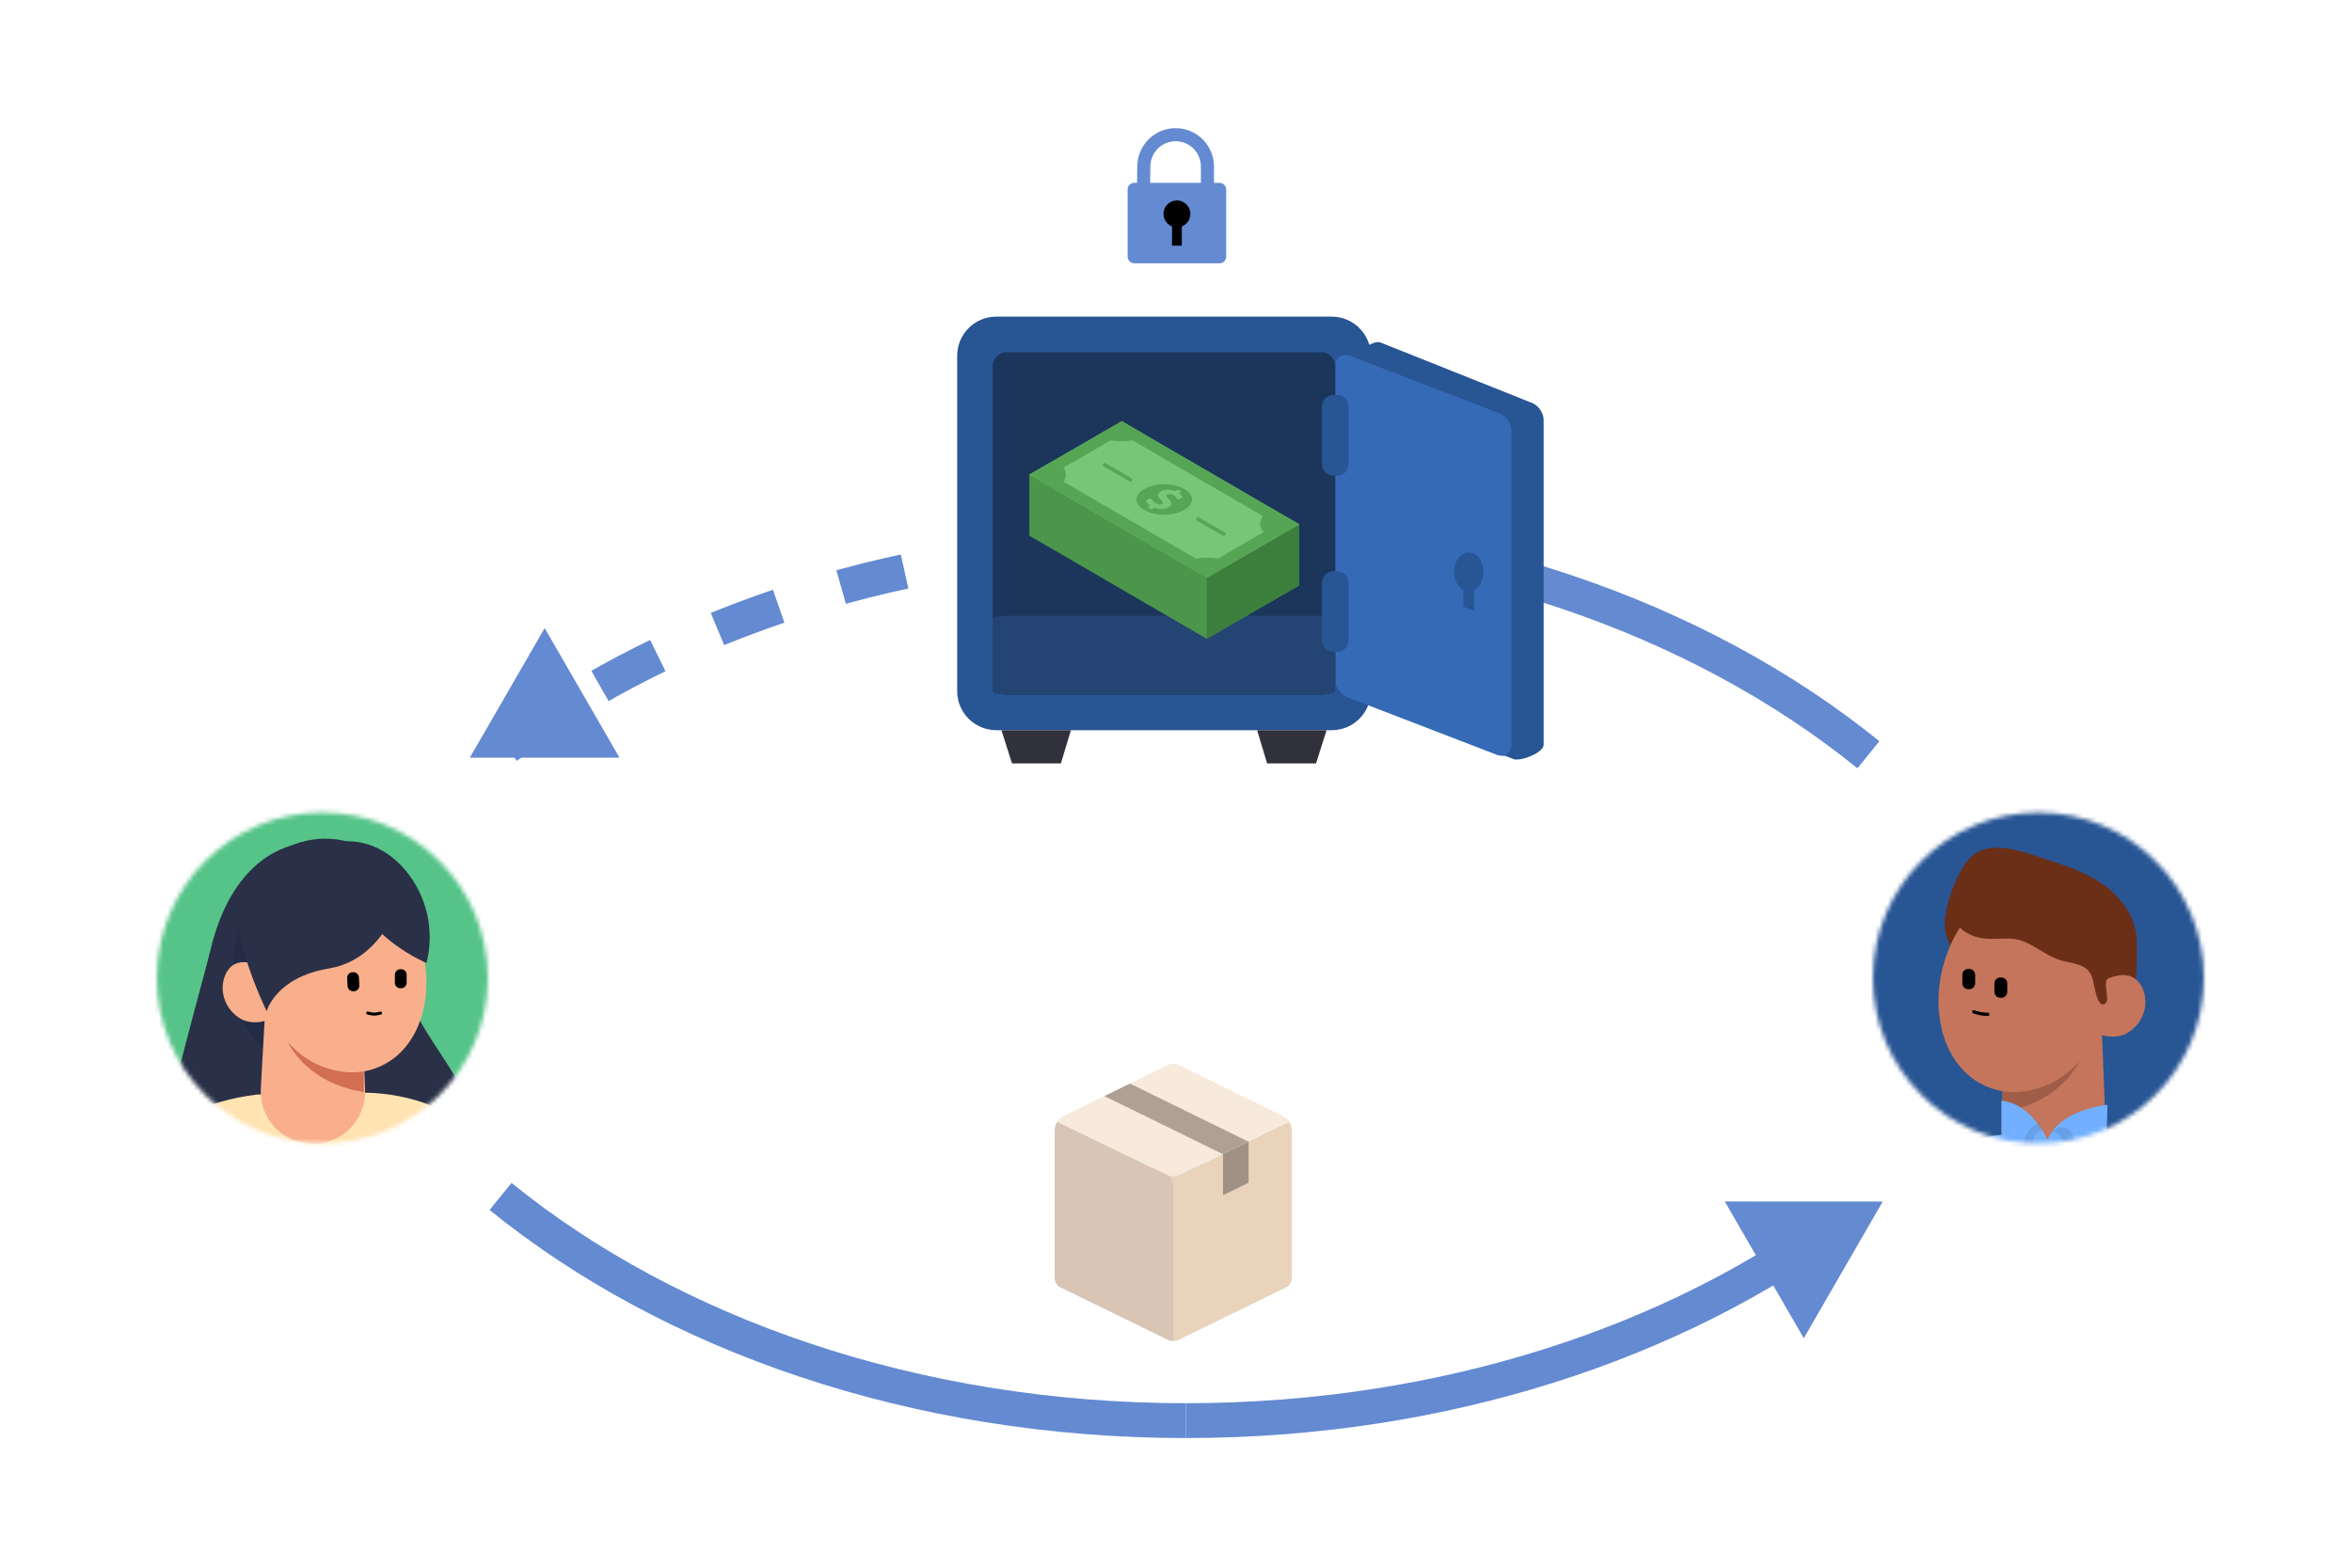 <svg width="540" height="360" viewBox="0 0 540 360" fill="none" xmlns="http://www.w3.org/2000/svg">
<mask id="mask0_9560_8898" style="mask-type:alpha" maskUnits="userSpaceOnUse" x="430" y="186" width="76" height="77">
<circle cx="37.997" cy="37.997" r="37.997" transform="matrix(-1 0 0 1 506 186.585)" fill="#82A5BF"/>
</mask>
<g mask="url(#mask0_9560_8898)">
<circle cx="42.997" cy="42.997" r="42.997" transform="matrix(-1 0 0 1 510.5 179.586)" fill="#285594"/>
<path d="M470.095 243.073C463.974 242.582 457.477 238.815 453.704 234.921C450.744 231.857 447.438 226.266 446.977 221.991C446.769 220.064 448.234 217.953 447.363 216.193C446.169 213.822 446.25 210.695 447.288 207.112C448.327 203.529 450.456 197.881 453.635 195.919C458.129 193.138 464.643 195.654 469.137 197.102C473.955 198.66 478.859 200.258 482.984 203.194C487.109 206.131 490.403 210.695 490.577 215.731C490.64 217.601 490.617 223.964 490.323 225.228C490.064 226.142 489.661 227.009 489.128 227.795C487.519 230.444 483.867 233.738 481.986 236.207C480.255 238.48 480.255 239.998 477.82 241.463C475.479 242.8 472.775 243.363 470.095 243.073V243.073Z" fill="#6B2F18"/>
<path d="M475.203 202.306C476.673 202.86 478.049 203.638 479.282 204.613C490.746 213.741 485.934 234.009 477.343 243.753C472.589 249.142 465.181 252.137 458.304 250.261C448.23 247.521 444.151 236.784 445.207 226.78C445.992 219.331 449.396 212.039 454.981 207.164C460.566 202.288 468.47 199.767 475.203 202.306Z" fill="#C4755B"/>
<path d="M482.364 230.824L483.691 265.712C483.786 267.358 483.545 269.007 482.985 270.558C482.424 272.108 481.554 273.529 480.428 274.734C479.302 275.939 477.943 276.902 476.434 277.566C474.925 278.231 473.296 278.582 471.647 278.598C469.998 278.614 468.363 278.296 466.841 277.662C465.319 277.028 463.941 276.092 462.791 274.909C461.641 273.727 460.743 272.324 460.152 270.785C459.56 269.246 459.287 267.602 459.349 265.954L460.238 233.374L482.364 230.824Z" fill="#C4755B"/>
<path d="M459.626 255.385L459.66 250.591C459.66 250.591 469.468 252.628 477.344 243.771C477.35 243.771 473.247 253.28 459.626 255.385Z" fill="#9F5D47"/>
<path d="M456.35 233.306C455.217 233.306 454.095 233.097 453.038 232.688C452.588 232.55 452.779 231.84 453.234 231.979C454.228 232.363 455.285 232.558 456.35 232.556C456.401 232.544 456.454 232.544 456.506 232.556C456.555 232.571 456.6 232.597 456.638 232.631C456.677 232.666 456.709 232.71 456.731 232.758C456.754 232.804 456.766 232.856 456.766 232.908C456.766 232.96 456.754 233.011 456.731 233.058C456.709 233.106 456.677 233.149 456.638 233.185C456.6 233.218 456.555 233.244 456.506 233.26C456.458 233.287 456.405 233.302 456.35 233.306V233.306Z" fill="black"/>
<path d="M452.123 227.167H451.904C451.724 227.167 451.546 227.132 451.38 227.063C451.214 226.995 451.064 226.894 450.937 226.767C450.81 226.64 450.709 226.489 450.64 226.323C450.572 226.157 450.536 225.98 450.536 225.8V223.862C450.536 223.682 450.572 223.504 450.64 223.338C450.709 223.172 450.81 223.022 450.937 222.895C451.064 222.768 451.214 222.667 451.38 222.598C451.546 222.53 451.724 222.494 451.904 222.494H452.123C452.484 222.496 452.831 222.64 453.086 222.897C453.341 223.153 453.484 223.5 453.484 223.862V225.8C453.484 226.162 453.341 226.509 453.086 226.765C452.831 227.021 452.484 227.166 452.123 227.167V227.167Z" fill="black"/>
<path d="M459.488 229.135H459.269C458.906 229.135 458.558 228.991 458.302 228.734C458.046 228.478 457.902 228.13 457.902 227.767V225.829C457.902 225.466 458.046 225.118 458.302 224.862C458.558 224.605 458.906 224.461 459.269 224.461H459.488C459.851 224.461 460.199 224.605 460.455 224.862C460.711 225.118 460.855 225.466 460.855 225.829V227.767C460.855 228.13 460.711 228.478 460.455 228.734C460.199 228.991 459.851 229.135 459.488 229.135V229.135Z" fill="black"/>
<path d="M480.277 236.485C481.355 237.305 482.629 237.828 483.973 238.001C485.316 238.174 486.682 237.991 487.933 237.471C489.154 236.866 490.208 235.971 491.005 234.865C491.801 233.759 492.315 232.475 492.502 231.125C492.842 228.661 491.971 225.967 490.038 224.657C488.106 223.348 484.927 223.734 483.588 225.811L480.277 236.485Z" fill="#C4755B"/>
<path d="M481.426 204.366C480.954 203.604 480.397 202.899 479.764 202.265C476.303 199.092 470.649 200.846 466.339 199.029C463.552 197.875 461.406 195.181 458.383 194.834C457.387 194.767 456.388 194.907 455.449 195.247C454.51 195.587 453.653 196.118 452.931 196.808C451.498 198.205 450.342 199.858 449.521 201.683C448.269 204.198 447.242 207.066 447.98 209.76C448.817 212.818 451.823 214.953 454.956 215.431C457.119 215.778 459.335 215.466 461.533 215.541C466.195 215.708 469.177 219.58 473.649 220.664C475.235 221.051 476.903 221.241 478.333 222.02C480.399 223.139 480.48 225.014 480.959 227.051C481.155 227.876 481.686 231.09 483.099 230.588C483.275 230.508 483.427 230.383 483.538 230.224C483.651 230.067 483.721 229.881 483.739 229.688C484.005 228.055 482.724 224.98 484.236 224.611C484.813 224.466 484.778 224.38 485.355 224.236C486.832 223.866 488.488 223.134 489.088 223.116C489.492 223.116 489.82 212.576 489.261 211.45C488.107 209.143 485.136 208.52 483.278 206.748C482.571 206.028 481.95 205.228 481.426 204.366Z" fill="#6B2F18"/>
<path d="M472.14 258.933C472.829 258.769 473.553 258.863 474.177 259.198C474.83 259.584 475.339 260.174 475.625 260.877C475.809 261.297 475.96 261.732 476.075 262.176C476.138 262.412 476.202 262.666 476.265 262.891C476.321 263.197 476.452 263.485 476.646 263.727C476.789 263.877 476.982 263.97 477.188 263.987C477.357 263.994 477.524 263.962 477.679 263.895C477.944 263.774 478.14 263.67 478.377 263.56L479.652 262.931L481.804 261.835C483.021 261.195 483.748 260.762 483.714 260.681C483.679 260.6 482.883 260.906 481.619 261.449L479.415 262.435L478.123 263.012L477.454 263.324C477.24 263.404 477.16 263.393 477.067 263.324C476.859 262.912 476.71 262.473 476.623 262.02C476.49 261.548 476.317 261.088 476.104 260.647C475.752 259.86 475.141 259.219 474.373 258.829C473.849 258.569 473.251 258.502 472.682 258.639C472.284 258.743 472.123 258.91 472.14 258.933Z" fill="#263238"/>
<path d="M459.374 260.145C459.281 260.272 461.347 261.985 464.087 264.062L464.479 264.357L464.56 263.866C464.595 263.67 464.635 263.462 464.67 263.249C464.953 261.426 465.558 259.88 466.441 259.089C466.944 258.7 467.483 258.36 468.051 258.074C468.022 257.976 467.174 257.941 466.153 258.772C465.576 259.258 465.118 259.87 464.814 260.56C464.458 261.386 464.212 262.255 464.081 263.145C464.041 263.359 464.006 263.566 463.972 263.768L464.462 263.578C461.693 261.53 459.466 260.024 459.374 260.145Z" fill="#263238"/>
<path d="M385.437 325.144L387.935 325.057C391.478 325.473 395.066 324.354 403.086 322.478C411.105 320.603 412.507 319.236 413.534 317.776C414.561 316.317 417.192 308.897 417.192 308.897C417.192 308.897 421.231 293.654 425.575 280.159C429.92 266.665 455.392 260.826 459.546 260.601L459.511 252.76C466.492 253.447 470.092 261.697 470.092 261.697C472.977 254.71 483.858 253.695 483.858 253.695L483.662 260.918C487.124 261.132 492.397 262.038 495.051 262.995C501.115 265.188 517.552 274.932 522.266 292.177L493.418 299.678V300.254L493.62 325.952L494.607 355.226L434.102 357.061L437.16 332.062C435.464 335.021 429.452 339.089 417.4 342.147C403.865 345.608 383.758 342.724 383.758 342.724L385.437 325.144Z" fill="#72B0FF"/>
<g opacity="0.3">
<path opacity="0.3" d="M483.734 260.688C483.734 260.688 476.39 268.281 475.351 267.173C474.313 266.065 473.869 258.761 470.874 260.203C471.078 259.868 471.348 259.579 471.667 259.351C471.986 259.124 472.349 258.965 472.732 258.882C473.886 258.767 475.692 258.588 476.615 262.759C476.615 262.759 476.655 264.057 477.601 263.671C478.548 263.284 483.734 260.688 483.734 260.688Z" fill="black"/>
</g>
<g opacity="0.3">
<path opacity="0.3" d="M468.965 259.671C468.508 259.681 468.068 259.844 467.716 260.136C467.364 260.427 467.121 260.828 467.026 261.275C466.651 262.891 466.53 267.27 466.53 267.27L459.999 260.825L464.274 263.773C464.274 263.773 464.851 258.708 468.024 258.062L468.965 259.671Z" fill="black"/>
</g>
</g>
<mask id="mask1_9560_8898" style="mask-type:alpha" maskUnits="userSpaceOnUse" x="36" y="186" width="77" height="77">
<circle cx="37.997" cy="37.997" r="37.997" transform="matrix(-1 0 0 1 112.004 186.585)" fill="#82A5BF"/>
</mask>
<g mask="url(#mask1_9560_8898)">
<circle cx="48.746" cy="48.746" r="48.746" transform="matrix(-1 0 0 1 122.504 176.086)" fill="#56C488"/>
<path d="M67.598 194.082C67.598 194.082 53.672 195.825 48.382 217.905C45.567 229.627 33.379 269.503 36.048 281.463C40.683 302.157 62.037 305.416 76.163 301.772C99.564 295.735 104.81 278.994 107.902 262.156C110.993 245.317 88.215 235.799 92.541 213.227C92.541 213.227 89.834 197.65 80.045 196.096C70.256 194.542 67.598 194.082 67.598 194.082Z" fill="#2A3047"/>
<path d="M114.008 373.046C108.383 372.635 26.026 369.343 24.011 369.299C25.414 320.078 43.189 298.989 43.189 298.989L23.947 298.22C23.947 298.22 24.331 294.555 26.87 274.035C27.953 265.101 34.948 259.957 41.462 256.59V256.471L42.03 256.303C47.4 253.713 53.164 252.036 59.085 251.343L82.112 250.97C82.112 250.97 98.068 249.768 109.725 260.553C113.548 264.094 117.457 295.779 117.457 295.779L105.946 299.877C105.692 303.055 111.647 360.458 114.008 373.046Z" fill="#FFE3B1"/>
<path d="M63.138 242.069C63.138 242.069 51.524 238.452 53.803 217.704L70.371 220.557L63.138 242.069Z" fill="#222C45"/>
<path d="M68.217 198.559C66.77 199.106 65.418 199.877 64.21 200.844C52.927 209.827 57.648 229.757 66.116 239.335C70.8 244.641 78.071 247.586 84.866 245.745C94.774 243.038 98.786 232.485 97.747 222.648C96.978 215.317 93.626 208.154 88.131 203.367C82.635 198.581 74.823 196.063 68.217 198.559Z" fill="#F9AF8B"/>
<path d="M63.223 233.194C62.162 234.007 60.906 234.526 59.58 234.697C58.255 234.868 56.907 234.686 55.675 234.168C54.474 233.569 53.436 232.686 52.653 231.595C51.87 230.505 51.365 229.24 51.181 227.91C50.846 225.479 51.723 222.831 53.591 221.542C55.459 220.254 58.615 220.644 59.931 222.668L63.223 233.194Z" fill="#F9AF8B"/>
<path d="M61.178 226.627L59.873 250.093C59.791 251.706 60.036 253.32 60.593 254.837C61.15 256.354 62.009 257.743 63.116 258.919C64.224 260.096 65.558 261.036 67.038 261.684C68.519 262.332 70.115 262.674 71.731 262.69C73.347 262.705 74.949 262.393 76.442 261.774C77.934 261.154 79.286 260.239 80.416 259.083C81.545 257.928 82.43 256.556 83.016 255.05C83.602 253.544 83.877 251.935 83.826 250.32L82.954 229.118L61.178 226.627Z" fill="#F9AF8B"/>
<path d="M83.535 250.77L83.497 246.048C83.497 246.048 73.833 248.052 66.106 239.334C66.117 239.334 70.146 248.69 83.535 250.77Z" fill="#D26E52"/>
<path d="M80.829 208.522C80.829 208.522 68.642 210.828 66.249 198.619C66.249 198.619 82.443 192.057 92.465 205.062L80.829 208.522Z" fill="#222C45"/>
<path d="M70.495 199.106C70.495 199.106 76.949 222.025 60.983 222.615C60.983 222.615 56.911 219.74 53.576 221.532C53.576 221.532 53.679 199.967 67.924 198.25L70.495 199.106Z" fill="#222C45"/>
<path d="M81.121 227.629H81.321C81.657 227.601 81.968 227.443 82.188 227.19C82.409 226.936 82.521 226.606 82.502 226.27L82.404 224.456C82.394 224.291 82.354 224.13 82.285 223.98C82.217 223.829 82.117 223.694 81.993 223.584C81.87 223.473 81.726 223.387 81.57 223.33C81.414 223.276 81.248 223.254 81.083 223.265H80.883C80.717 223.276 80.555 223.32 80.406 223.395C80.258 223.469 80.125 223.572 80.017 223.698C79.794 223.953 79.681 224.286 79.703 224.624L79.8 226.438C79.81 226.602 79.85 226.764 79.919 226.914C79.992 227.064 80.093 227.198 80.217 227.309C80.34 227.42 80.483 227.505 80.639 227.558C80.794 227.612 80.957 227.636 81.121 227.629V227.629Z" fill="black"/>
<path d="M91.918 226.935H92.123C92.29 226.931 92.454 226.894 92.607 226.827C92.759 226.759 92.897 226.661 93.011 226.54C93.242 226.298 93.368 225.975 93.363 225.641V223.827C93.363 223.661 93.332 223.495 93.271 223.34C93.206 223.187 93.112 223.047 92.995 222.929C92.876 222.813 92.737 222.721 92.584 222.658C92.43 222.593 92.263 222.561 92.096 222.566H91.901C91.735 222.569 91.571 222.606 91.418 222.673C91.266 222.74 91.128 222.836 91.013 222.956C90.898 223.076 90.808 223.218 90.747 223.373C90.687 223.528 90.658 223.694 90.661 223.86V225.679C90.656 225.845 90.688 226.009 90.754 226.161C90.817 226.315 90.911 226.455 91.03 226.572C91.145 226.689 91.283 226.781 91.436 226.843C91.588 226.908 91.752 226.939 91.918 226.935V226.935Z" fill="black"/>
<path d="M87.495 232.957C87.022 233.099 86.536 233.188 86.044 233.222C85.455 233.223 84.87 233.13 84.311 232.946C84.223 232.922 84.149 232.863 84.104 232.784C84.06 232.705 84.048 232.611 84.073 232.524C84.097 232.436 84.155 232.362 84.235 232.317C84.314 232.273 84.407 232.261 84.495 232.286C84.994 232.453 85.517 232.539 86.044 232.54C86.226 232.534 86.407 232.511 86.585 232.47C86.823 232.421 87.051 232.356 87.294 232.296C87.339 232.286 87.385 232.286 87.43 232.296C87.474 232.3 87.517 232.315 87.554 232.34C87.595 232.359 87.631 232.389 87.657 232.426C87.685 232.461 87.706 232.502 87.717 232.545C87.725 232.588 87.725 232.632 87.717 232.675C87.711 232.721 87.697 232.765 87.673 232.805C87.651 232.844 87.621 232.879 87.587 232.908C87.558 232.928 87.527 232.945 87.495 232.957Z" fill="black"/>
<path d="M78.518 193.281C78.518 193.281 86.39 191.873 93.137 199.908C95.551 202.816 97.243 206.253 98.074 209.941C98.905 213.628 98.852 217.459 97.918 221.121C97.918 221.121 77.57 213.011 78.518 193.281Z" fill="#2A3047"/>
<path d="M92.906 202.717C92.906 202.717 89.75 220.043 75.488 222.404C63.236 224.45 61.233 232.209 61.233 232.209C61.233 232.209 51.449 212.393 55.428 204.087C59.711 195.159 78.374 184.098 92.906 202.717Z" fill="#2A3047"/>
</g>
<path d="M267.242 124.967C208.281 124.967 154.908 142.748 116.297 171.491" stroke="#648AD1" stroke-width="8" stroke-dasharray="15 15"/>
<path d="M271.645 121.843C333.924 121.843 389.97 141.683 428.968 173.324" stroke="#648AD1" stroke-width="8"/>
<path d="M107.862 173.999L116.456 159.116L125.05 144.233L133.642 159.115L142.237 174.002L125.048 173.998L107.862 173.999Z" fill="#648AD1"/>
<path d="M432.262 275.913L423.196 291.612L414.131 307.311L405.068 291.613L396.002 275.91L414.134 275.915L432.262 275.913Z" fill="#648AD1"/>
<path d="M272.25 326.228C331.211 326.228 384.585 308.446 423.195 279.704" stroke="#648AD1" stroke-width="8"/>
<path d="M272.246 326.228C209.966 326.228 153.92 306.388 114.923 274.747" stroke="#648AD1" stroke-width="8"/>
<path d="M351.28 172.321L350.522 173.537H344.806L341.637 101.664L351.28 172.321Z" fill="#3D5F96"/>
<path d="M309.098 156.502L310.952 82.836C310.952 81.047 315.134 78.13 316.858 78.608L351.282 92.35C353.007 92.827 354.407 94.666 354.407 96.455V171.048C354.407 172.836 349.299 174.827 347.574 174.349L312.223 160.607C310.498 160.13 309.098 158.29 309.098 156.502Z" fill="#285594"/>
<path d="M305.759 72.71H228.736C223.78 72.71 219.762 76.728 219.762 81.684V158.706C219.762 163.663 223.78 167.681 228.736 167.681H305.759C310.715 167.681 314.733 163.663 314.733 158.706V81.684C314.733 76.728 310.715 72.71 305.759 72.71Z" fill="#285594"/>
<path d="M306.57 156.148V83.982C306.57 82.193 307.971 81.13 309.695 81.608L343.901 94.777C345.626 95.254 347.026 97.094 347.026 98.882V171.048C347.026 172.837 345.626 173.9 343.901 173.422L309.695 160.253C307.971 159.776 306.57 157.936 306.57 156.148Z" fill="#346AB6"/>
<path d="M337.22 135.825C339.076 135.825 340.581 133.821 340.581 131.35C340.581 128.879 339.076 126.875 337.22 126.875C335.364 126.875 333.859 128.879 333.859 131.35C333.859 133.821 335.364 135.825 337.22 135.825Z" fill="#285594"/>
<path d="M338.44 128.889H335.992V139.326L338.44 140.27V128.889Z" fill="#285594"/>
<path d="M231.158 80.87H303.324C305.112 80.87 306.563 82.321 306.563 84.109V156.275C306.563 158.064 305.112 159.515 303.324 159.515H231.158C229.369 159.515 227.918 158.064 227.918 156.275V84.109C227.918 82.321 229.369 80.87 231.158 80.87Z" fill="#1C365B"/>
<path d="M231.158 141.396H303.324C305.112 141.396 306.563 141.73 306.563 142.142V158.768C306.563 159.18 305.112 159.514 303.324 159.514H231.158C229.369 159.514 227.918 159.18 227.918 158.768V142.142C227.918 141.73 229.369 141.396 231.158 141.396Z" fill="#244573"/>
<path d="M229.922 167.681L232.347 175.3H243.575L245.872 167.681H229.922Z" fill="#30313C"/>
<path d="M304.576 167.681L302.151 175.3H290.916L288.625 167.681H304.576Z" fill="#30313C"/>
<path d="M306.975 90.698H306.154C304.688 90.698 303.5 91.886 303.5 93.352V106.578C303.5 108.044 304.688 109.232 306.154 109.232H306.975C308.441 109.232 309.629 108.044 309.629 106.578V93.352C309.629 91.886 308.441 90.698 306.975 90.698Z" fill="#285594"/>
<path d="M306.975 131.159H306.154C304.688 131.159 303.5 132.347 303.5 133.813V147.04C303.5 148.506 304.688 149.694 306.154 149.694H306.975C308.441 149.694 309.629 148.506 309.629 147.04V133.813C309.629 132.347 308.441 131.159 306.975 131.159Z" fill="#285594"/>
<path d="M298.277 120.406V134.429L277.055 146.683L236.332 123.012V108.989L298.277 120.406Z" fill="#4B964B"/>
<path d="M277.055 132.663V146.686L298.277 134.429V120.406L277.055 132.663Z" fill="#3C7F3C"/>
<path d="M236.332 108.988L277.055 132.663L298.277 120.409L257.55 96.735L236.332 108.988Z" fill="#77C677"/>
<path d="M267.33 111.199C269.074 111.199 270.707 111.588 271.924 112.297C273.056 112.955 273.68 113.803 273.68 114.685C273.68 115.575 273.045 116.43 271.893 117.096C270.669 117.805 269.032 118.194 267.284 118.194C265.539 118.194 263.906 117.805 262.69 117.096C261.557 116.438 260.934 115.59 260.934 114.708C260.934 113.818 261.569 112.963 262.72 112.297C263.945 111.588 265.582 111.199 267.33 111.199Z" fill="#55A555"/>
<path d="M259.55 110.618C259.477 110.618 259.404 110.598 259.335 110.56L253.423 107.124C253.219 107.004 253.15 106.742 253.269 106.542C253.389 106.338 253.651 106.269 253.851 106.388L259.762 109.824C259.966 109.944 260.035 110.205 259.916 110.406C259.835 110.541 259.693 110.618 259.546 110.618H259.55Z" fill="#55A555"/>
<path d="M280.976 123.071C280.903 123.071 280.83 123.052 280.76 123.013L274.849 119.577C274.645 119.458 274.576 119.196 274.695 118.996C274.815 118.792 275.076 118.722 275.281 118.842L281.192 122.278C281.396 122.397 281.465 122.659 281.346 122.859C281.265 122.994 281.122 123.071 280.976 123.071V123.071Z" fill="#55A555"/>
<path d="M242.104 105.656L251.782 100.067L257.55 96.735L263.28 100.067L292.093 116.816L298.273 120.409L292.428 123.784L282.824 129.331L277.051 132.667L271.325 129.339L242.054 112.324L236.324 108.996L242.097 105.66L242.104 105.656ZM244.165 110.61L274.556 128.275L277.063 129.735L279.597 128.272L290.129 122.189L293.221 120.406L289.94 118.499L260.057 101.13L257.55 99.67L255.016 101.134L244.188 107.386L241.388 109.004L244.161 110.614L244.165 110.61Z" fill="#55A555"/>
<path d="M289.944 118.495C290.341 117.971 290.918 117.482 291.662 117.05C291.804 116.97 291.95 116.892 292.101 116.815L298.281 120.409L292.436 123.784C292.151 123.661 291.877 123.522 291.623 123.372C291.011 123.013 290.506 122.617 290.133 122.189C289.594 121.577 289.309 120.91 289.313 120.224C289.313 119.627 289.532 119.042 289.948 118.495H289.944Z" fill="#55A555"/>
<path d="M274.555 128.275C275.368 128.129 276.223 128.056 277.093 128.056C277.963 128.056 278.795 128.129 279.596 128.268C280.794 128.476 281.891 128.834 282.831 129.327L277.058 132.663L271.332 129.335C272.272 128.841 273.369 128.483 274.555 128.275V128.275Z" fill="#55A555"/>
<path d="M257.554 96.735L263.284 100.067C262.344 100.556 261.247 100.918 260.057 101.126C259.244 101.273 258.397 101.346 257.523 101.346C256.649 101.346 255.821 101.273 255.02 101.134C254.758 101.088 254.496 101.034 254.238 100.976C253.345 100.76 252.513 100.456 251.785 100.075L257.554 96.743V96.735Z" fill="#55A555"/>
<path d="M242.101 105.657C242.205 105.711 242.308 105.773 242.409 105.831C243.194 106.285 243.795 106.817 244.184 107.383C244.538 107.891 244.719 108.431 244.719 108.982C244.719 109.532 244.527 110.099 244.157 110.611C243.76 111.173 243.156 111.697 242.366 112.152C242.266 112.21 242.162 112.267 242.054 112.321L236.324 108.993L242.097 105.657H242.101Z" fill="#55A555"/>
<path d="M271.152 112.833L270.605 112.517C270.497 112.455 270.32 112.455 270.216 112.517L269.781 112.771C269.176 112.524 268.587 112.417 268.009 112.443C267.432 112.474 266.935 112.609 266.519 112.852C266.076 113.11 265.861 113.368 265.864 113.63C265.864 113.892 266.003 114.177 266.265 114.481C266.288 114.512 266.357 114.593 266.473 114.724C266.719 115.005 266.881 115.221 266.95 115.371C267.02 115.521 266.97 115.645 266.8 115.745C266.411 115.972 265.961 115.933 265.445 115.637C265.144 115.463 264.886 115.255 264.674 115.009C264.57 114.89 264.486 114.766 264.42 114.643C264.401 114.604 264.366 114.574 264.324 114.551C264.182 114.47 263.939 114.458 263.785 114.551L263.169 114.909C263.08 114.959 263.049 115.036 263.096 115.105C263.319 115.429 263.665 115.749 264.139 116.053L263.627 116.349C263.519 116.411 263.519 116.511 263.627 116.577L264.174 116.893C264.282 116.954 264.459 116.954 264.563 116.893L265.098 116.581C265.653 116.808 266.219 116.904 266.796 116.873C267.374 116.843 267.882 116.7 268.325 116.442C268.641 116.257 268.833 116.068 268.907 115.876C268.976 115.683 268.96 115.487 268.86 115.29C268.76 115.094 268.591 114.87 268.348 114.612C268.148 114.396 268.009 114.239 267.932 114.135C267.851 114.031 267.813 113.93 267.813 113.826C267.813 113.722 267.886 113.63 268.029 113.549C268.206 113.445 268.417 113.407 268.66 113.433C268.899 113.46 269.141 113.545 269.384 113.684C269.654 113.838 269.862 114.027 270.012 114.246C270.077 114.339 270.131 114.435 270.177 114.535C270.197 114.574 270.231 114.608 270.277 114.635C270.42 114.716 270.659 114.728 270.82 114.635L271.444 114.273C271.533 114.223 271.564 114.146 271.517 114.077C271.433 113.946 271.336 113.826 271.232 113.719C271.102 113.58 270.936 113.441 270.736 113.299L271.148 113.06C271.256 112.998 271.256 112.898 271.148 112.833" fill="#77C677"/>
<path d="M275.692 276.16H264.531V265.056H275.692V276.16Z" fill="#E9D3BB"/>
<path d="M269.374 272.334V307.952C269.81 307.952 270.241 307.852 270.642 307.657L295.316 295.616C295.696 295.431 296.019 295.125 296.246 294.735C296.473 294.345 296.594 293.888 296.594 293.421V259.654C296.591 258.911 296.384 258.188 296.002 257.583L270.86 269.779C270.419 269.996 270.043 270.353 269.779 270.807C269.516 271.26 269.375 271.791 269.374 272.334Z" fill="#E9D3BB"/>
<path d="M242.142 259.654V293.421C242.142 293.888 242.263 294.345 242.49 294.735C242.717 295.125 243.04 295.431 243.419 295.616L268.103 307.657C268.504 307.852 268.935 307.952 269.371 307.952V272.352C269.372 271.801 269.229 271.263 268.961 270.803C268.693 270.342 268.311 269.981 267.862 269.764L242.734 257.573C242.35 258.18 242.143 258.908 242.142 259.654V259.654Z" fill="#D8C5B6"/>
<path d="M294.697 256.356L270.619 244.551C270.224 244.363 269.8 244.266 269.371 244.266C268.943 244.266 268.518 244.363 268.124 244.551L244.045 256.354C243.517 256.619 243.063 257.041 242.731 257.575L267.988 269.785C268.439 270.003 268.924 270.116 269.415 270.116C269.905 270.116 270.39 270.003 270.841 269.785L296.004 257.575C295.675 257.042 295.223 256.621 294.697 256.356Z" fill="#F7E9DC"/>
<path d="M280.794 265.053L253.558 251.7L259.428 248.83L286.664 262.183L280.794 265.053Z" fill="#AFA094"/>
<path d="M280.794 265.053V274.47L286.664 271.599V262.183L280.794 265.053Z" fill="#A09085"/>
<path d="M279.996 41.984H260.419C259.577 41.984 258.895 42.666 258.895 43.508V58.934C258.895 59.776 259.577 60.459 260.419 60.459H279.996C280.838 60.459 281.521 59.776 281.521 58.934V43.508C281.521 42.666 280.838 41.984 279.996 41.984Z" fill="#648AD1"/>
<path d="M271.233 47.043L262.476 47.089L262.616 38.124C262.63 37.164 262.833 36.217 263.214 35.337C263.595 34.456 264.145 33.659 264.834 32.991C265.522 32.323 266.336 31.797 267.228 31.443C268.12 31.09 269.073 30.915 270.032 30.93C271.967 30.962 273.811 31.76 275.158 33.15C276.505 34.54 277.245 36.408 277.216 38.344L277.216 44.429" stroke="#648AD1" stroke-width="3" stroke-miterlimit="10" stroke-linecap="round"/>
<path d="M270.213 52.206C271.919 52.206 273.301 50.823 273.301 49.118C273.301 47.412 271.919 46.03 270.213 46.03C268.508 46.03 267.125 47.412 267.125 49.118C267.125 50.823 268.508 52.206 270.213 52.206Z" fill="black"/>
<path d="M271.335 48.558H269.086V56.412H271.335V48.558Z" fill="black"/>
</svg>
